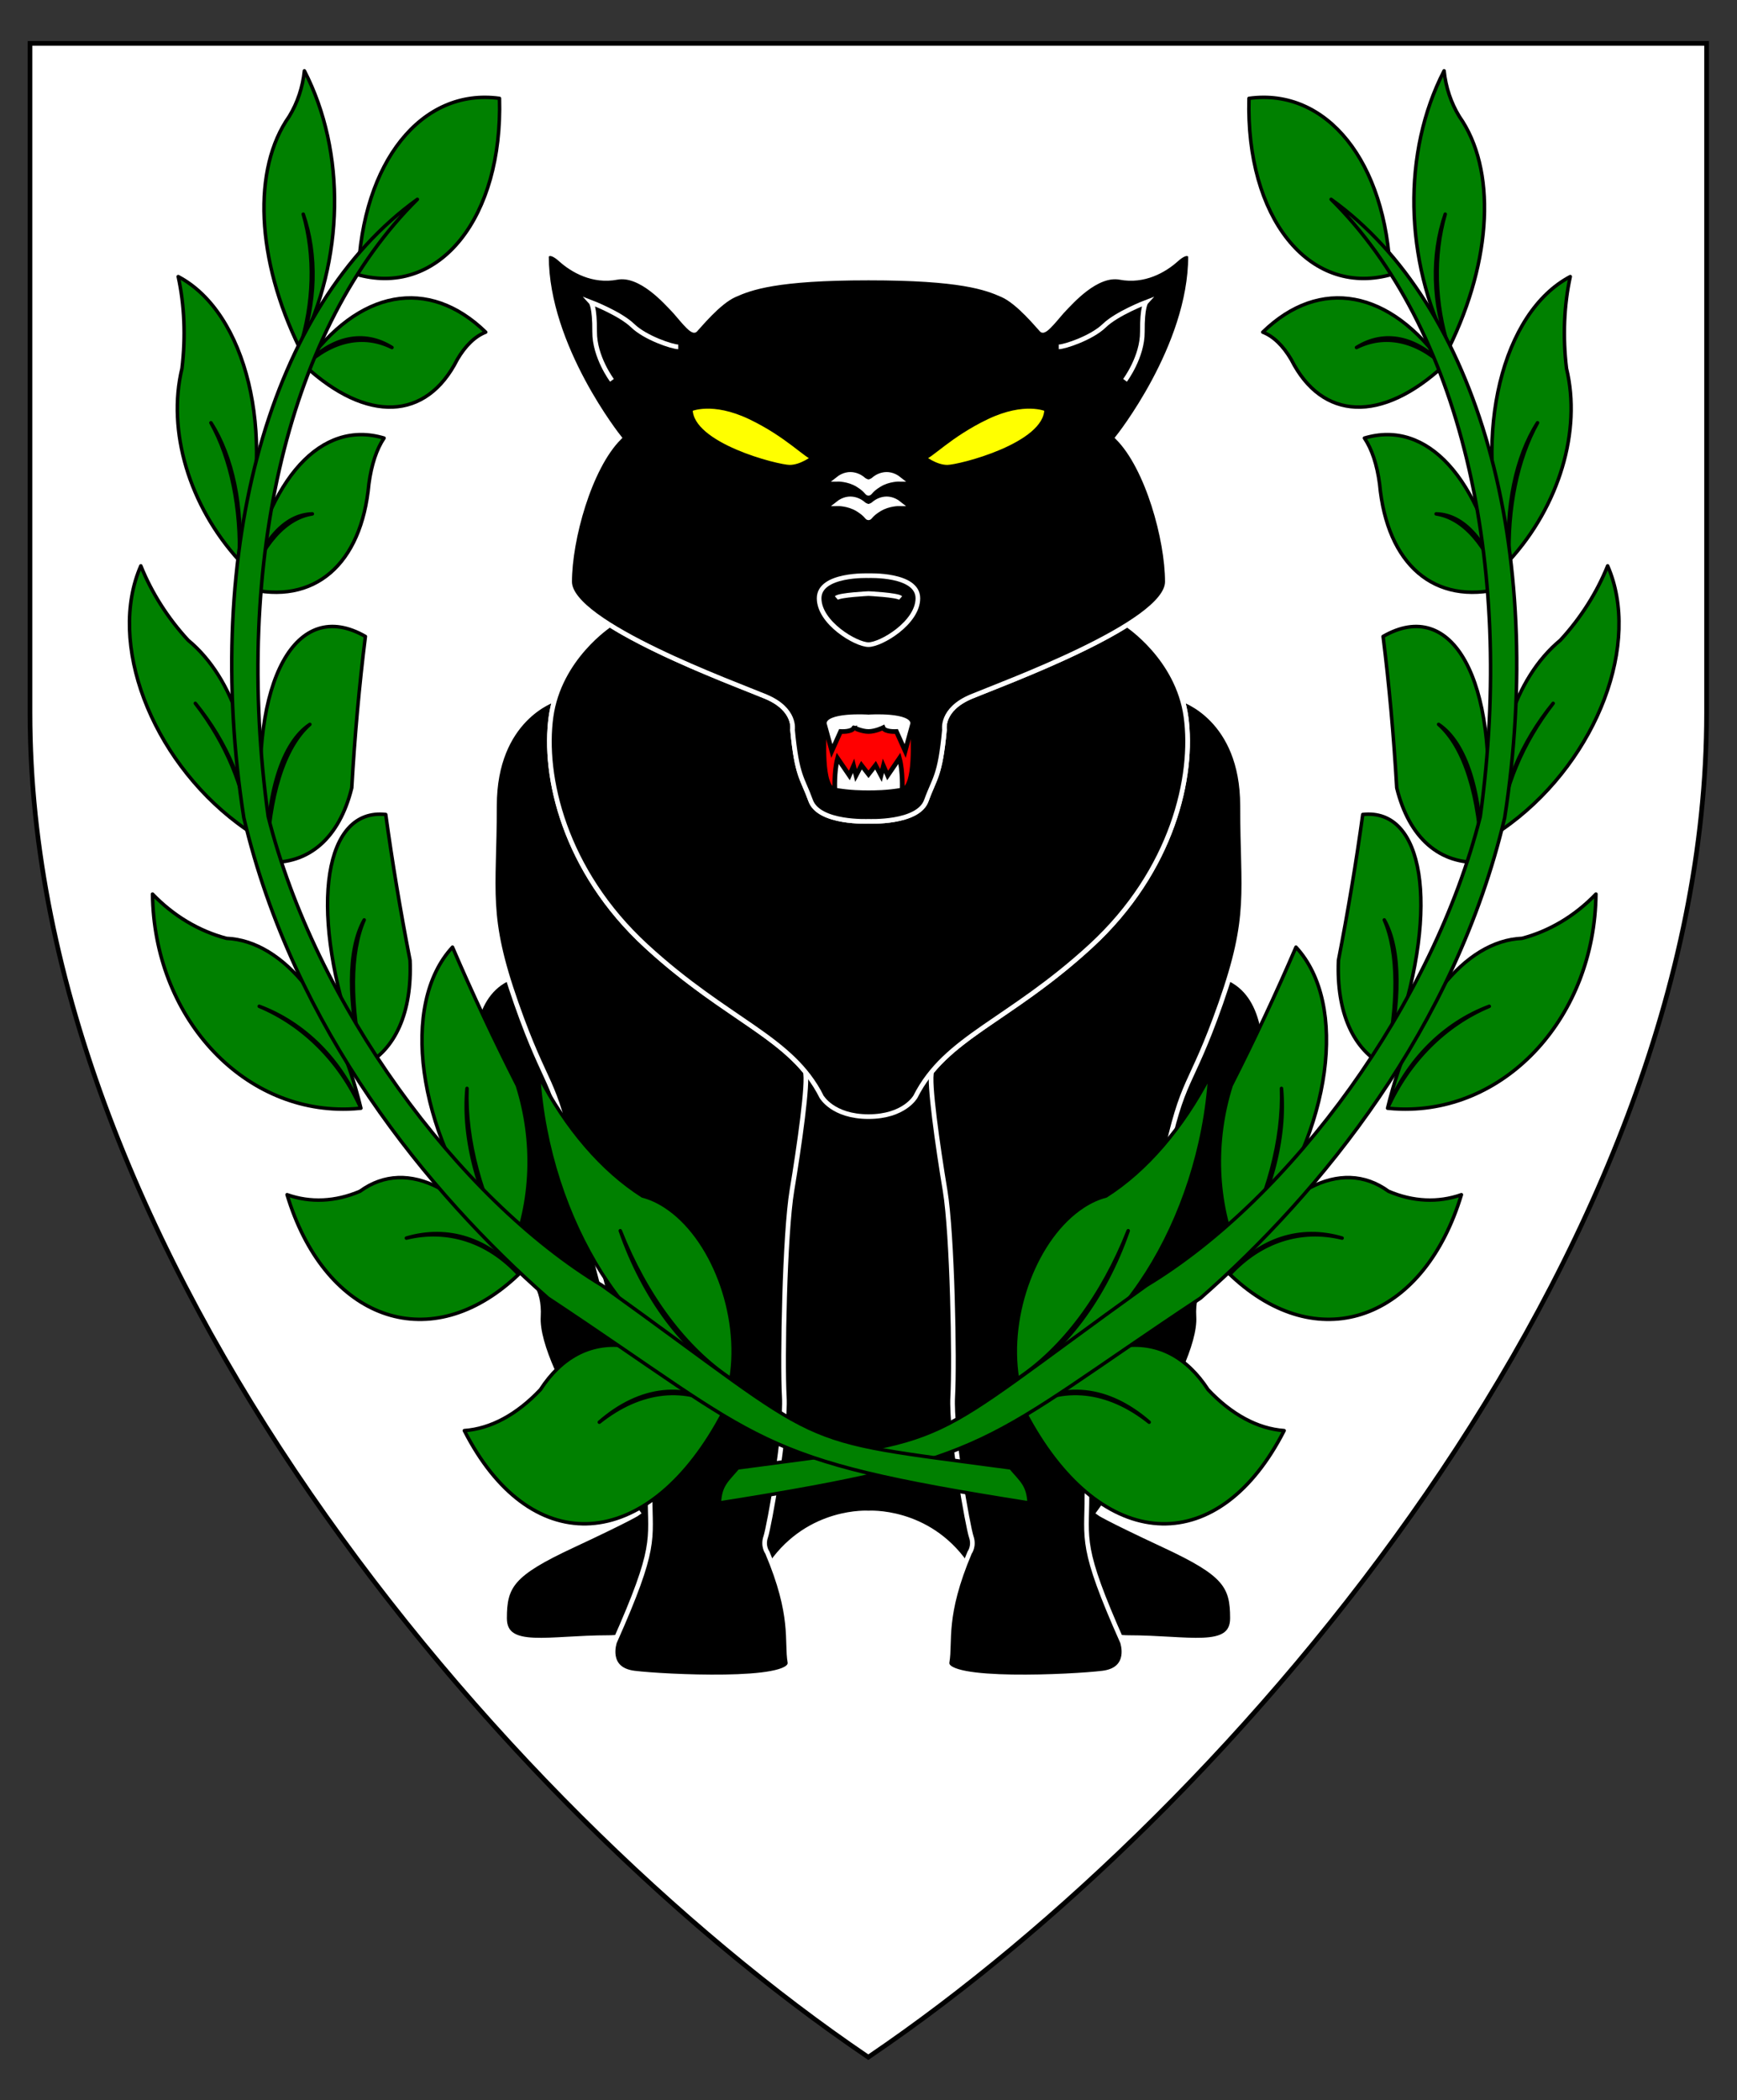<?xml version="1.0" encoding="utf-8"?>
<!-- Generator: Adobe Illustrator 15.0.0, SVG Export Plug-In . SVG Version: 6.00 Build 0)  -->
<!DOCTYPE svg PUBLIC "-//W3C//DTD SVG 1.1//EN" "http://www.w3.org/Graphics/SVG/1.1/DTD/svg11.dtd">
<svg version="1.1" id="Field" xmlns="http://www.w3.org/2000/svg" xmlns:xlink="http://www.w3.org/1999/xlink" x="0px" y="0px"
	 width="373.75px" height="451.681px" viewBox="0 0 373.75 451.681" enable-background="new 0 0 373.75 451.681"
	 xml:space="preserve">
<rect x="0" y="0" width="373.75" height="451.681" fill="#333333" stroke="none"/>
<g>
	<path fill="#FFFFFF" d="M186.547,442.242c-43.472-29.498-87.144-73.624-119.816-121.063
		C39.232,281.255,6.453,219.727,6.453,153.344V9.328h360.75v144.016c0,66.383-32.779,127.911-60.277,167.836
		c-32.673,47.438-76.345,91.564-119.817,121.063l-0.281,0.19L186.547,442.242z"/>
	<path d="M366.703,9.828v143.516c0,115.989-100.547,234.656-179.875,288.484C107.5,388,6.953,269.333,6.953,153.344V9.828H366.703
		 M367.703,8.828h-1H6.953h-1v1v143.516c0,66.512,32.827,128.136,60.366,168.12c32.707,47.487,76.426,91.66,119.948,121.191
		l0.562,0.382l0.562-0.382c43.521-29.531,87.241-73.704,119.947-121.191c27.539-39.984,60.366-101.608,60.366-168.12V9.828V8.828
		L367.703,8.828z"/>
</g>
<g>
	<path stroke="#FFFFFF" stroke-miterlimit="10" d="M186.875,220.117l74.667-10.58c19.424,3.989,6.676,42.406,6.676,42.406
		c1.215,21.508-11.014,19.252-10.318,31.22c0.693,11.968-21.508,42.219-21.508,42.219s1.215,0.969,14.223,7.039
		s14.568,8.673,14.568,15.61s-9.451,4.162-22.373,4.162s-35.035-15.957-35.035-15.957c-8.238-11.707-20.9-10.84-20.9-10.84h-0.001
		c0,0-12.661-0.867-20.899,10.84c0,0-22.114,15.957-35.035,15.957c-12.922,0-22.374,2.775-22.374-4.162s1.561-9.54,14.569-15.61
		c13.008-6.07,14.222-7.039,14.222-7.039s-22.2-30.251-21.507-42.219c0.694-11.968-11.534-9.712-10.319-31.22
		c0,0-12.748-38.417,6.678-42.406L186.875,220.117z"/>
	<g>
		<path stroke="#FFFFFF" stroke-miterlimit="10" d="M173.251,230.477c-7.278-8.818-19.255-13.271-34.203-27.01
			c-17.691-16.26-22.244-36.618-20.488-49.301c0.18-1.299,0.456-2.539,0.806-3.719c0,0-12.968,4.023-12.968,22.841
			s-1.995,23.501,4.683,42.494c6.678,18.992,8.065,15.088,12.141,34.428c4.076,19.339,16.65,62.006,16.65,71.545
			s1.562,10.754-7.631,31.393c0,0-2.081,5.897,4.249,6.678c6.331,0.781,34.255,2.168,33.475-2.341
			c-0.78-4.51,0.954-9.887-4.856-23.589c0,0-1.041-1.387-0.347-3.381c0.693-1.995,4.423-22.549,3.989-30.18
			s0.086-34.948,1.647-44.314C171.958,246.654,173.984,232.506,173.251,230.477z"/>
		<path stroke="#FFFFFF" stroke-miterlimit="10" d="M200.498,230.477c7.279-8.818,19.256-13.271,34.203-27.01
			c17.691-16.26,22.244-36.618,20.488-49.301c-0.18-1.299-0.455-2.539-0.807-3.719c0,0,12.969,4.023,12.969,22.841
			s1.994,23.501-4.682,42.494c-6.678,18.992-8.066,15.088-12.143,34.428c-4.076,19.339-16.65,62.006-16.65,71.545
			s-1.561,10.754,7.633,31.393c0,0,2.08,5.897-4.25,6.678c-6.33,0.781-34.256,2.168-33.475-2.341
			c0.781-4.51-0.953-9.887,4.857-23.589c0,0,1.039-1.387,0.346-3.381c-0.693-1.995-4.422-22.549-3.988-30.18
			s-0.088-34.948-1.648-44.314C201.791,246.654,199.766,232.506,200.498,230.477z"/>
	</g>
	<path stroke="#FFFFFF" stroke-miterlimit="10" d="M186.875,240.149c7.719,0,10.104-4.293,10.104-4.293
		c6.504-12.878,20.031-16.13,37.723-32.39s22.244-36.618,20.488-49.301c-1.756-12.683-12.654-19.773-12.654-19.773
		c-11.008,6.909-29.141,13.568-33.59,15.437c-6.504,2.732-5.725,7.111-5.725,7.111c-0.953,10.146-2.113,10.282-3.902,15.241
		c-1.787,4.959-12.444,4.455-12.444,4.455s-10.655,0.504-12.444-4.455c-1.788-4.959-2.948-5.095-3.902-15.241
		c0,0,0.78-4.379-5.724-7.111c-4.45-1.869-22.581-8.528-33.589-15.437c0,0-10.898,7.09-12.655,19.773
		c-1.756,12.683,2.797,33.041,20.488,49.301c17.69,16.26,31.22,19.512,37.724,32.39
		C176.772,235.856,179.157,240.149,186.875,240.149z"/>
	<g>
		<path stroke="#FFFFFF" stroke-miterlimit="10" d="M186.875,176.637c0,0,10.657,0.504,12.444-4.455
			c1.789-4.959,2.949-5.095,3.902-15.241c0,0-0.779-4.379,5.725-7.111c6.504-2.731,42.232-15.696,42.232-24.715
			s-4.217-24.51-10.688-30.981c0,0,15.674-19.577,15.674-39.024c0,0-0.455-1.626-3.057,0.715c-2.602,2.342-6.959,4.813-12.098,3.837
			c-5.137-0.976-10.633,5.431-11.967,6.764c-1.334,1.333-4.162,5.269-4.879,4.553c-0.715-0.716-4.941-5.984-8.455-7.545
			c-3.512-1.561-8.953-3.642-28.834-3.642c-19.881,0-25.322,2.081-28.834,3.642c-3.513,1.561-7.74,6.829-8.456,7.545
			c-0.715,0.715-3.545-3.22-4.878-4.553c-1.333-1.333-6.829-7.74-11.968-6.764c-5.138,0.976-9.495-1.496-12.098-3.837
			c-2.602-2.341-3.057-0.715-3.057-0.715c0,19.447,15.675,39.024,15.675,39.024c-6.472,6.472-10.688,21.962-10.688,30.981
			s35.729,21.984,42.233,24.715c6.504,2.732,5.724,7.111,5.724,7.111c0.954,10.146,2.114,10.282,3.902,15.241
			C176.219,177.141,186.875,176.637,186.875,176.637z"/>
		<g>
			<path fill="#FF0000" stroke="#000000" stroke-miterlimit="10" d="M186.875,170.491c1.02,0,4.184,0,7.241-0.585
				c3.059-0.585,2.277-11.252,2.277-14.309s-9.518-2.407-9.518-2.407s-9.518-0.65-9.518,2.407s-0.78,13.724,2.276,14.309
				C182.691,170.491,185.856,170.491,186.875,170.491z"/>
			<path fill="#FFFFFF" stroke="#000000" stroke-miterlimit="10" d="M186.875,170.491c1.02,0,4.184,0,7.241-0.585
				c0,0,0.195-3.968-0.584-6.83l-2.537,3.708l-0.91-2.082l-0.521,2.082l-1.17-2.211l-1.518,1.951l-1.518-1.951l-1.171,2.211
				l-0.52-2.082l-0.911,2.082l-2.536-3.708c-0.78,2.862-0.586,6.83-0.586,6.83C182.691,170.491,185.856,170.491,186.875,170.491z"/>
			<path fill="#FFFFFF" stroke="#000000" stroke-miterlimit="10" d="M186.875,157.323c1.475,0,3.143-0.816,3.143-0.816
				c0.391,0.976,2.863,0.816,2.863,0.816l1.885,4.191l1.627-5.918c0-3.057-9.518-2.407-9.518-2.407s-9.518-0.65-9.518,2.407
				l1.626,5.918l1.887-4.191c0,0,2.472,0.159,2.861-0.816C183.731,156.507,185.401,157.323,186.875,157.323z"/>
		</g>
		<g>
			<path fill="#FFFF00" stroke="#000000" stroke-miterlimit="10" d="M148.544,87.997c0,0,4.726-2.168,12.835,1.691
				c8.107,3.859,12.4,8.715,13.701,8.715c0,0-2.559,2.082-5.16,2.082S148.544,95.758,148.544,87.997z"/>
			<path fill="none" stroke="#FFFFFF" stroke-miterlimit="10" d="M131.676,81.796c0,0-3.771-5.03-3.729-10.45
				c0.043-5.42-0.78-6.331-0.78-6.331s6.244,2.385,8.976,5.03c2.731,2.645,8.542,4.553,9.8,4.553"/>
			<path fill="none" stroke="#FFFFFF" stroke-miterlimit="10" d="M242.072,81.796c0,0,3.773-5.03,3.729-10.45
				c-0.043-5.42,0.781-6.331,0.781-6.331s-6.244,2.385-8.975,5.03c-2.732,2.645-8.543,4.553-9.801,4.553"/>
			<path fill="#FFFF00" stroke="#000000" stroke-miterlimit="10" d="M225.205,87.997c0,0-4.727-2.168-12.834,1.691
				c-8.109,3.859-12.402,8.715-13.703,8.715c0,0,2.559,2.082,5.16,2.082S225.205,95.758,225.205,87.997z"/>
			<path fill="#FFFFFF" stroke="#FFFFFF" stroke-miterlimit="10" d="M186.875,111.368c0.391,0,0.347-0.65,2.342-1.864
				c1.994-1.214,4.291-1.171,4.291-1.171c-2.602-2.081-4.941-0.477-5.463,0c-0.52,0.477-1.17,0.564-1.17,0.564
				s-0.649-0.087-1.17-0.564s-2.862-2.081-5.464,0c0,0,2.298-0.043,4.293,1.171C186.528,110.718,186.485,111.368,186.875,111.368z"
				/>
			<path fill="#FFFFFF" stroke="#FFFFFF" stroke-miterlimit="10" d="M186.875,106.098c0.391,0,0.347-0.65,2.342-1.864
				c1.994-1.214,4.291-1.171,4.291-1.171c-2.602-2.081-4.941-0.477-5.463,0c-0.52,0.477-1.17,0.564-1.17,0.564
				s-0.649-0.087-1.17-0.564s-2.862-2.081-5.464,0c0,0,2.298-0.043,4.293,1.171C186.528,105.447,186.485,106.098,186.875,106.098z"
				/>
			<path fill="none" stroke="#FFFFFF" stroke-miterlimit="10" d="M186.875,138.642c2.688,0,10.624-4.683,10.624-9.973
				s-10.624-4.856-10.624-4.856s-10.623-0.434-10.623,4.856S184.186,138.642,186.875,138.642z"/>
			<path fill="none" stroke="#FFFFFF" stroke-miterlimit="10" d="M193.791,128.604c-0.748-0.65-6.917-0.943-6.917-0.943
				s-6.168,0.292-6.916,0.943"/>
		</g>
	</g>
</g>
<g id="Laurel_1_1_">
	<g>
		
			<path id="path97_3_" fill="#008000" stroke="#000000" stroke-width="0.75" stroke-linecap="round" stroke-linejoin="round" stroke-miterlimit="3" d="
			M299.142,59.097c-0.836-24.247-13.645-40.238-30.395-37.943c-0.719,25.542,12.804,42.554,30.21,37.999
			C299.018,59.134,299.081,59.116,299.142,59.097z"/>
		
			<path id="path102_3_" fill="#008000" stroke="#000000" stroke-width="0.75" stroke-linecap="round" stroke-linejoin="round" stroke-miterlimit="3" d="
			M242.754,264.688c-5.509,13.988-14.038,25.395-23.823,31.843c-2.284-13.919,4.034-30.524,14.113-37.084
			c1.617-1.051,3.272-1.806,4.931-2.23c8.612-5.463,16.43-14.528,22.35-25.915c-1.986,31.285-20.256,60.077-41.394,65.229
			C228.966,290.858,237.712,279.168,242.754,264.688z"/>
		
			<path id="path107_3_" fill="#008000" stroke="#000000" stroke-width="0.75" stroke-linecap="round" stroke-linejoin="round" stroke-miterlimit="3" d="
			M275.734,234.081c0.396,10.994-3.003,23.719-9.49,35.529c-4.653-11.101-5.141-24.142-1.346-36.143
			c4.992-9.814,9.655-19.749,13.957-29.767c11.325,12.23,7.631,39.359-8.256,60.603c-1.386,1.854-2.839,3.626-4.355,5.307
			C273.271,257.893,276.756,244.846,275.734,234.081z"/>
		
			<path id="path112_3_" fill="#008000" stroke="#000000" stroke-width="0.75" stroke-linecap="round" stroke-linejoin="round" stroke-miterlimit="3" d="
			M297.857,197.844c3.043,6.925,3.111,18.176,0.187,31.42c-6.892-3.415-10.518-11.615-10.051-22.729
			c2.076-10.669,3.823-21.137,5.229-31.365c13.142-1.438,16.468,19.579,7.424,46.943c-0.788,2.383-1.658,4.771-2.602,7.151
			C301.473,215.629,301.404,204.092,297.857,197.844z"/>
		
			<path id="path117_3_" fill="#008000" stroke="#000000" stroke-width="0.75" stroke-linecap="round" stroke-linejoin="round" stroke-miterlimit="3" d="
			M309.545,155.788c5.557,4.877,8.878,15.497,9.281,29.641c-9.031,0.563-15.633-5.204-18.289-15.982
			c-0.651-11.248-1.633-22.116-2.938-32.568c14.931-8.6,24.873,9.46,22.201,40.34c-0.23,2.694-0.559,5.437-0.975,8.21
			C318.896,170.634,315.495,159.753,309.545,155.788z"/>
		
			<path id="path122_3_" fill="#008000" stroke="#000000" stroke-width="0.75" stroke-linecap="round" stroke-linejoin="round" stroke-miterlimit="3" d="
			M309.013,110.522c5.837,0.896,10.894,6.634,14.116,16.016c-14.449,3.709-24.701-5.062-26.284-22.481
			c-0.547-4.109-1.668-7.493-3.263-9.839c13.485-4.045,24.981,8.529,29.547,32.32C320.188,116.514,315.003,110.629,309.013,110.522z
			"/>
		
			<path id="path127_3_" fill="#008000" stroke="#000000" stroke-width="0.75" stroke-linecap="round" stroke-linejoin="round" stroke-miterlimit="3" d="
			M291.879,74.739c6.094-3.032,12.816-1.628,18.77,3.916c-13.367,12.331-26.173,11.816-32.814-1.325
			c-1.746-2.986-3.846-5.014-6.124-5.895c12.306-11.981,27.454-9.172,38.938,7.219C304.791,72.402,297.902,70.964,291.879,74.739z"
			/>
		
			<path id="path132_5_" fill="#008000" stroke="#000000" stroke-width="0.75" stroke-linecap="round" stroke-linejoin="round" stroke-miterlimit="3" d="
			M310.969,46.061c-2.564,8.938-2.284,19.248,0.782,28.785c9.341-19.064,10.22-38.49,2.251-49.798
			c-1.789-2.921-2.918-6.3-3.278-9.822c-9.016,17.487-8.615,40.682,1.027,59.62C308.213,65.388,307.925,54.819,310.969,46.061z"/>
		
			<path id="path137_5_" fill="#008000" stroke="#000000" stroke-width="0.75" stroke-linecap="round" stroke-linejoin="round" stroke-miterlimit="3" d="
			M330.832,90.925c-4.317,7.742-6.502,18.353-6.096,29.637c10.765-11.774,15.574-27.901,12.326-41.332
			c-0.817-6.804-0.535-13.593,0.813-19.745c-14.69,7.734-20.981,33.762-14.047,58.13c0.279,0.992,0.588,1.979,0.908,2.947
			C323.906,109.114,326.146,98.23,330.832,90.925z"/>
		
			<path id="path142_3_" fill="#008000" stroke="#000000" stroke-width="0.75" stroke-linecap="round" stroke-linejoin="round" stroke-miterlimit="3" d="
			M334.191,151.265c-6.836,8.383-11.03,18.422-11.477,27.482c-1.953-16.861,3.124-32.88,13.019-41.055
			c4.365-4.726,7.867-10.231,10.184-15.997c7.229,16.505-2.114,41.308-20.881,55.398c-0.765,0.573-1.539,1.127-2.321,1.653
			C323.487,169.643,327.61,159.756,334.191,151.265z"/>
		
			<path id="path147_3_" fill="#008000" stroke="#000000" stroke-width="0.75" stroke-linecap="round" stroke-linejoin="round" stroke-miterlimit="3" d="
			M320.449,216.422c-9.713,3.61-17.704,11.613-21.883,21.917c5.233-21.741,16.525-35.997,28.928-36.533
			c5.933-1.568,11.403-4.841,15.907-9.522c-0.277,26.188-19.1,46.888-42.034,46.244c-0.934-0.026-1.867-0.09-2.801-0.188
			C303.058,228.281,310.928,220.401,320.449,216.422z"/>
		
			<path id="path152_5_" fill="#008000" stroke="#000000" stroke-width="0.75" stroke-linecap="round" stroke-linejoin="round" stroke-miterlimit="3" d="
			M288.78,266.271c-8.942-2.65-17.762,0.198-24.151,7.81c10.57-18.363,23.887-25.341,34.126-17.883
			c5.282,2.26,10.68,2.514,15.698,0.739c-7.84,26.001-29.147,34.568-47.602,19.133c-0.752-0.629-1.496-1.291-2.223-1.989
			C271.2,266.917,279.886,264.11,288.78,266.271z"/>
		
			<path id="path157_5_" fill="#008000" stroke="#000000" stroke-width="0.75" stroke-linecap="round" stroke-linejoin="round" stroke-miterlimit="3" d="
			M247.266,305.867c-8.837-7.697-18.733-8.744-27.097-2.862c15.088-16.64,30.609-18.258,39.771-4.141
			c5.072,5.372,10.699,8.406,16.369,8.812c-13.86,27.168-38.141,26.653-54.23-1.156c-0.655-1.135-1.294-2.31-1.91-3.515
			C228.63,297.75,238.378,298.778,247.266,305.867z"/>
		
			<path id="path162_5_" fill="#008000" stroke="#000000" stroke-width="0.75" stroke-linecap="round" stroke-linejoin="round" stroke-miterlimit="3" d="
			M158.729,315.699c48.85-6.541,37.822-3.282,87.941-39.244c31.323-18.878,61.765-60.813,71.841-100.838
			c7.583-55.038-4.643-105.599-32.093-132.747c31.565,22.642,46.327,75.22,37.342,132.999
			c-10.702,45.329-39.534,80.559-65.437,103.307c-47.302,31.33-43.604,34.616-103.537,44.064
			C154.974,319.332,156.448,318.401,158.729,315.699z"/>
	</g>
	<g>
		
			<path id="path97_1_" fill="#008000" stroke="#000000" stroke-width="0.75" stroke-linecap="round" stroke-linejoin="round" stroke-miterlimit="3" d="
			M77.079,59.097c0.838-24.247,13.645-40.238,30.394-37.943c0.723,25.542-12.802,42.554-30.209,37.999
			C77.204,59.134,77.14,59.116,77.079,59.097z"/>
		
			<path id="path102_1_" fill="#008000" stroke="#000000" stroke-width="0.75" stroke-linecap="round" stroke-linejoin="round" stroke-miterlimit="3" d="
			M133.466,264.688c5.509,13.988,14.039,25.395,23.824,31.843c2.283-13.919-4.035-30.524-14.113-37.084
			c-1.617-1.051-3.272-1.806-4.929-2.23c-8.613-5.463-16.432-14.528-22.353-25.915c1.986,31.285,20.255,60.077,41.395,65.229
			C147.255,290.858,138.508,279.168,133.466,264.688z"/>
		
			<path id="path107_1_" fill="#008000" stroke="#000000" stroke-width="0.75" stroke-linecap="round" stroke-linejoin="round" stroke-miterlimit="3" d="
			M100.487,234.081c-0.397,10.994,3,23.719,9.489,35.529c4.653-11.101,5.141-24.142,1.345-36.143
			c-4.992-9.814-9.653-19.749-13.958-29.767c-11.323,12.23-7.63,39.359,8.256,60.603c1.387,1.854,2.841,3.626,4.357,5.307
			C102.95,257.893,99.462,244.846,100.487,234.081z"/>
		
			<path id="path112_1_" fill="#008000" stroke="#000000" stroke-width="0.75" stroke-linecap="round" stroke-linejoin="round" stroke-miterlimit="3" d="
			M78.365,197.844c-3.045,6.925-3.114,18.176-0.188,31.42c6.892-3.415,10.518-11.615,10.051-22.729
			c-2.077-10.669-3.824-21.137-5.229-31.365c-13.142-1.438-16.466,19.579-7.425,46.943c0.789,2.383,1.659,4.771,2.602,7.151
			C74.748,215.629,74.816,204.092,78.365,197.844z"/>
		
			<path id="path117_1_" fill="#008000" stroke="#000000" stroke-width="0.75" stroke-linecap="round" stroke-linejoin="round" stroke-miterlimit="3" d="
			M66.675,155.788c-5.556,4.877-8.879,15.497-9.282,29.641c9.033,0.563,15.634-5.204,18.292-15.982
			c0.651-11.248,1.629-22.116,2.935-32.568c-14.93-8.6-24.873,9.46-22.2,40.34c0.23,2.694,0.559,5.437,0.974,8.21
			C57.323,170.634,60.726,159.753,66.675,155.788z"/>
		
			<path id="path122_1_" fill="#008000" stroke="#000000" stroke-width="0.75" stroke-linecap="round" stroke-linejoin="round" stroke-miterlimit="3" d="
			M67.207,110.522c-5.836,0.896-10.892,6.634-14.116,16.016c14.449,3.709,24.703-5.062,26.283-22.481
			c0.55-4.109,1.669-7.493,3.264-9.839c-13.485-4.045-24.98,8.529-29.547,32.32C56.033,116.514,61.219,110.629,67.207,110.522z"/>
		
			<path id="path127_1_" fill="#008000" stroke="#000000" stroke-width="0.75" stroke-linecap="round" stroke-linejoin="round" stroke-miterlimit="3" d="
			M84.34,74.739c-6.093-3.032-12.815-1.628-18.769,3.916c13.368,12.331,26.174,11.816,32.815-1.325
			c1.744-2.986,3.845-5.014,6.123-5.895c-12.305-11.981-27.455-9.172-38.938,7.219C71.427,72.402,78.319,70.964,84.34,74.739z"/>
		
			<path id="path132_4_" fill="#008000" stroke="#000000" stroke-width="0.75" stroke-linecap="round" stroke-linejoin="round" stroke-miterlimit="3" d="
			M65.251,46.061c2.565,8.938,2.285,19.248-0.78,28.785c-9.343-19.064-10.222-38.49-2.253-49.798c1.79-2.921,2.918-6.3,3.277-9.822
			c9.017,17.487,8.616,40.682-1.024,59.62C68.007,65.388,68.294,54.819,65.251,46.061z"/>
		
			<path id="path137_4_" fill="#008000" stroke="#000000" stroke-width="0.75" stroke-linecap="round" stroke-linejoin="round" stroke-miterlimit="3" d="
			M45.386,90.925c4.318,7.742,6.506,18.353,6.098,29.637C40.719,108.789,35.91,92.662,39.157,79.23
			c0.817-6.804,0.536-13.593-0.811-19.745c14.69,7.734,20.979,33.762,14.044,58.13c-0.28,0.992-0.584,1.979-0.907,2.947
			C52.314,109.114,50.075,98.23,45.386,90.925z"/>
		
			<path id="path142_1_" fill="#008000" stroke="#000000" stroke-width="0.75" stroke-linecap="round" stroke-linejoin="round" stroke-miterlimit="3" d="
			M42.028,151.265c6.837,8.383,11.032,18.422,11.476,27.482c1.956-16.861-3.123-32.88-13.018-41.055
			c-4.365-4.726-7.867-10.231-10.183-15.997c-7.232,16.505,2.115,41.308,20.878,55.398c0.766,0.573,1.541,1.127,2.323,1.653
			C52.733,169.643,48.609,159.756,42.028,151.265z"/>
		
			<path id="path147_1_" fill="#008000" stroke="#000000" stroke-width="0.75" stroke-linecap="round" stroke-linejoin="round" stroke-miterlimit="3" d="
			M55.771,216.422c9.714,3.61,17.708,11.613,21.882,21.917c-5.233-21.741-16.524-35.997-28.926-36.533
			c-5.934-1.568-11.403-4.841-15.908-9.522c0.276,26.188,19.099,46.888,42.034,46.244c0.937-0.026,1.867-0.09,2.8-0.188
			C73.162,228.281,65.294,220.401,55.771,216.422z"/>
		
			<path id="path152_4_" fill="#008000" stroke="#000000" stroke-width="0.75" stroke-linecap="round" stroke-linejoin="round" stroke-miterlimit="3" d="
			M87.441,266.271c8.94-2.65,17.763,0.198,24.146,7.81c-10.568-18.363-23.884-25.341-34.124-17.883
			c-5.28,2.26-10.678,2.514-15.696,0.739c7.839,26.001,29.148,34.568,47.6,19.133c0.753-0.629,1.497-1.291,2.221-1.989
			C105.021,266.917,96.334,264.11,87.441,266.271z"/>
		
			<path id="path157_4_" fill="#008000" stroke="#000000" stroke-width="0.75" stroke-linecap="round" stroke-linejoin="round" stroke-miterlimit="3" d="
			M128.954,305.867c8.835-7.697,18.734-8.744,27.097-2.862c-15.088-16.64-30.608-18.258-39.772-4.141
			c-5.072,5.372-10.698,8.406-16.369,8.812c13.86,27.168,38.143,26.653,54.231-1.156c0.655-1.135,1.294-2.31,1.91-3.515
			C147.591,297.75,137.843,298.778,128.954,305.867z"/>
		
			<path id="path162_4_" fill="#008000" stroke="#000000" stroke-width="0.75" stroke-linecap="round" stroke-linejoin="round" stroke-miterlimit="3" d="
			M217.492,315.699c-48.849-6.541-37.824-3.282-87.943-39.244c-31.323-18.878-61.768-60.813-71.841-100.838
			C50.128,120.579,62.353,70.018,89.802,42.87c-31.566,22.642-46.326,75.22-37.339,132.999
			c10.7,45.329,39.535,80.559,65.434,103.307c47.303,31.33,43.605,34.616,103.534,44.064
			C221.247,319.332,219.773,318.401,217.492,315.699z"/>
	</g>
</g>
</svg>
